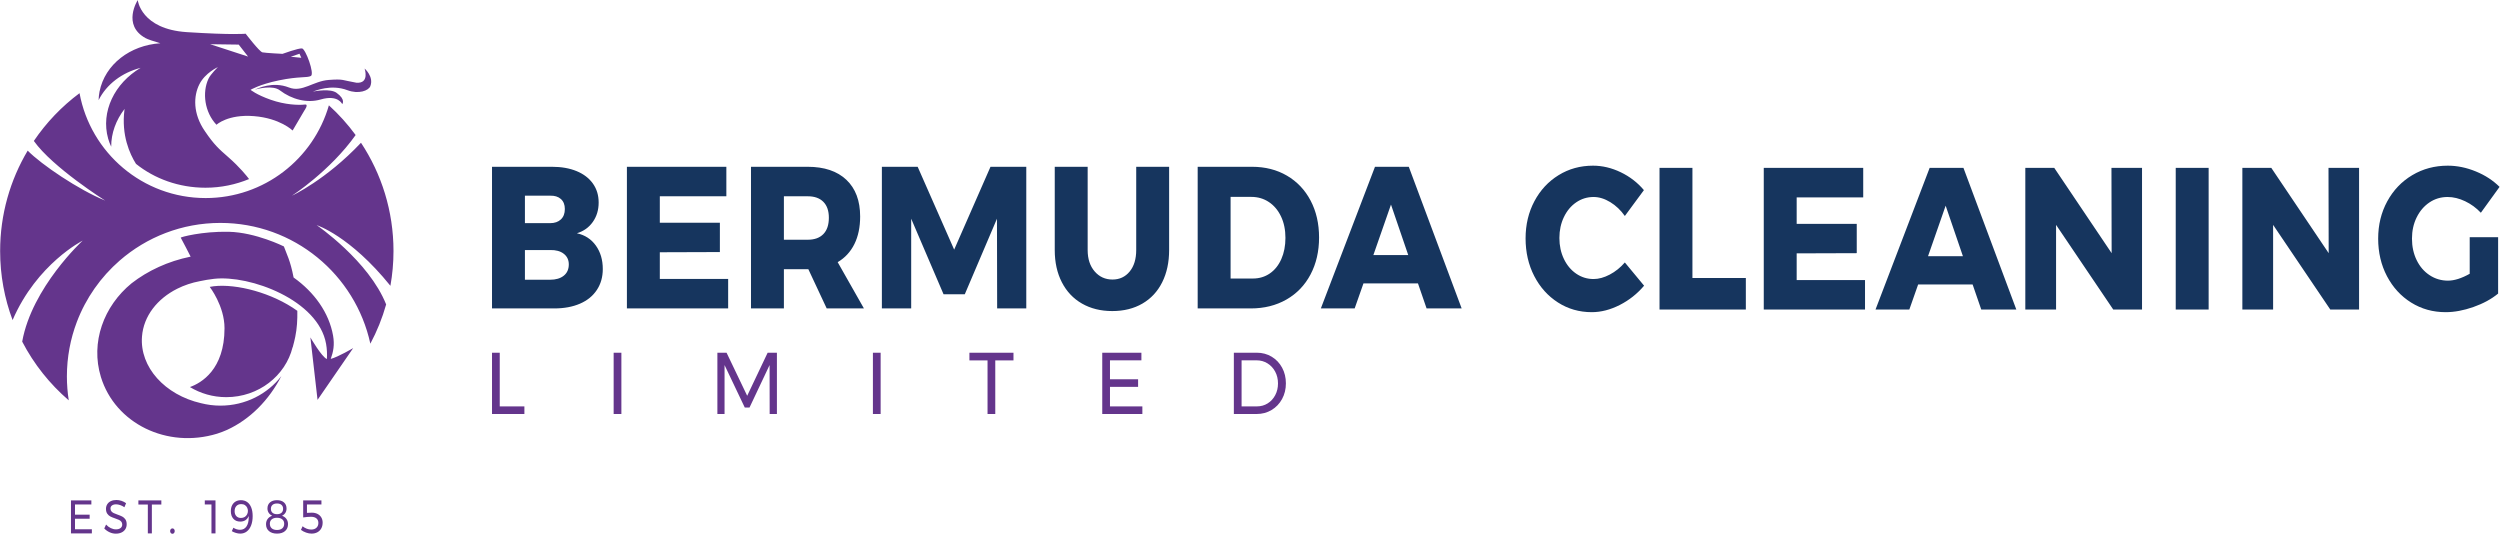 <?xml version="1.0" encoding="UTF-8" standalone="no"?>
<!DOCTYPE svg PUBLIC "-//W3C//DTD SVG 1.1//EN" "http://www.w3.org/Graphics/SVG/1.1/DTD/svg11.dtd">
<svg width="100%" height="100%" viewBox="0 0 2433 520" version="1.1" xmlns="http://www.w3.org/2000/svg" xmlns:xlink="http://www.w3.org/1999/xlink" xml:space="preserve" xmlns:serif="http://www.serif.com/" style="fill-rule:evenodd;clip-rule:evenodd;stroke-linejoin:round;stroke-miterlimit:2;">
    <g transform="matrix(1,0,0,1,-1655.26,-1312.5)">
        <g transform="matrix(4.167,0,0,4.167,0,0)">
            <g transform="matrix(1,0,0,1,512.14,397.35)">
                <path d="M0,14.315L7.563,14.315L7.563,12.536L1.806,12.536L1.806,0L0,0L0,14.315ZM28.408,14.315L30.214,14.315L30.214,0L28.408,0L28.408,14.315ZM52.635,14.315L54.309,14.315L54.309,2.884L59.031,12.802L60.141,12.802L64.826,2.884L64.845,14.315L66.538,14.315L66.538,0L64.374,0L59.596,10.061L54.779,0L52.635,0L52.635,14.315ZM88.958,14.315L90.764,14.315L90.764,0L88.958,0L88.958,14.315ZM111.497,1.8L115.73,1.8L115.73,14.315L117.536,14.315L117.536,1.8L121.788,1.8L121.788,0L111.497,0L111.497,1.8ZM142.52,14.315L151.889,14.315L151.889,12.536L144.326,12.536L144.326,7.976L150.892,7.976L150.892,6.196L144.326,6.196L144.326,1.779L151.664,1.779L151.664,0L142.52,0L142.52,14.315ZM178.618,0L173.256,0L173.256,14.315L178.562,14.315C179.853,14.315 181.02,14.005 182.061,13.385C183.102,12.764 183.92,11.909 184.516,10.818C185.112,9.728 185.41,8.507 185.41,7.158C185.41,5.808 185.115,4.588 184.526,3.497C183.936,2.407 183.124,1.551 182.089,0.931C181.054,0.31 179.897,0 178.618,0M178.656,12.536L175.062,12.536L175.062,1.779L178.58,1.779C179.508,1.779 180.352,2.015 181.111,2.485C181.87,2.955 182.468,3.599 182.908,4.417C183.346,5.235 183.566,6.156 183.566,7.178C183.566,8.187 183.35,9.1 182.917,9.918C182.484,10.736 181.895,11.377 181.148,11.841C180.402,12.304 179.571,12.536 178.656,12.536" style="fill:rgb(100,53,140);fill-rule:nonzero;"/>
            </g>
            <g transform="matrix(1,0,0,1,776.713,376.13)">
                <path d="M0,-10.712L4.452,-16.753C2.968,-18.514 1.162,-19.906 -0.966,-20.929C-3.094,-21.951 -5.25,-22.463 -7.434,-22.463C-10.402,-22.463 -13.083,-21.723 -15.477,-20.245C-17.871,-18.766 -19.755,-16.736 -21.126,-14.157C-22.498,-11.577 -23.184,-8.683 -23.184,-5.474C-23.184,-2.233 -22.512,0.693 -21.168,3.304C-19.824,5.916 -17.976,7.976 -15.624,9.486C-13.272,10.996 -10.641,11.751 -7.728,11.751C-5.572,11.751 -3.395,11.192 -1.197,10.076C1.001,8.959 2.898,7.457 4.494,5.569L0,0.142C-1.036,1.338 -2.212,2.282 -3.528,2.974C-4.844,3.666 -6.104,4.012 -7.308,4.012C-8.793,4.012 -10.143,3.595 -11.361,2.761C-12.579,1.928 -13.539,0.779 -14.238,-0.684C-14.938,-2.147 -15.288,-3.775 -15.288,-5.568C-15.288,-7.361 -14.938,-8.99 -14.238,-10.452C-13.539,-11.915 -12.579,-13.063 -11.361,-13.897C-10.143,-14.731 -8.793,-15.148 -7.308,-15.148C-6.021,-15.148 -4.718,-14.747 -3.402,-13.945C-2.086,-13.142 -0.952,-12.064 0,-10.712M8.097,11.138L28.257,11.138L28.257,3.776L15.783,3.776L15.783,-21.944L8.097,-21.944L8.097,11.138ZM32.444,11.138L56.091,11.138L56.091,4.248L40.13,4.248L40.13,-1.982L54.159,-2.029L54.159,-8.872L40.13,-8.872L40.13,-15.054L55.671,-15.054L55.671,-21.944L32.444,-21.944L32.444,11.138ZM91.429,11.138L79.081,-21.944L71.185,-21.944L58.543,11.138L66.439,11.138L68.497,5.286L81.223,5.286L83.239,11.138L91.429,11.138ZM74.923,-13.119L78.955,-1.321L70.807,-1.321L74.923,-13.119ZM113.689,-2.029L100.291,-21.944L93.529,-21.944L93.529,11.138L100.711,11.138L100.711,-8.636L114.067,11.138L120.787,11.138L120.787,-21.944L113.647,-21.944L113.689,-2.029ZM128.658,11.138L136.344,11.138L136.344,-21.943L128.658,-21.943L128.658,11.138ZM164.379,-2.029L150.981,-21.944L144.219,-21.944L144.219,11.138L151.401,11.138L151.401,-8.636L164.757,11.138L171.477,11.138L171.477,-21.944L164.337,-21.944L164.379,-2.029ZM197.315,2.785C195.411,3.855 193.717,4.389 192.233,4.389C190.665,4.389 189.237,3.965 187.949,3.115C186.661,2.266 185.653,1.094 184.925,-0.401C184.197,-1.895 183.833,-3.57 183.833,-5.427C183.833,-7.251 184.197,-8.903 184.925,-10.382C185.653,-11.86 186.647,-13.024 187.907,-13.874C189.167,-14.723 190.581,-15.148 192.149,-15.148C193.493,-15.148 194.858,-14.818 196.244,-14.157C197.63,-13.496 198.855,-12.6 199.919,-11.467L204.287,-17.508C202.775,-19.018 200.927,-20.221 198.743,-21.118C196.559,-22.014 194.375,-22.463 192.191,-22.463C189.139,-22.463 186.374,-21.723 183.896,-20.245C181.418,-18.766 179.472,-16.729 178.058,-14.133C176.644,-11.538 175.937,-8.636 175.937,-5.427C175.937,-2.186 176.623,0.74 177.995,3.351C179.367,5.963 181.25,8.016 183.644,9.51C186.038,11.004 188.719,11.751 191.687,11.751C193.731,11.751 195.894,11.35 198.176,10.548C200.458,9.746 202.383,8.7 203.951,7.41L203.951,-5.757L197.315,-5.757L197.315,2.785Z" style="fill:rgb(22,53,94);fill-rule:nonzero;"/>
            </g>
            <g transform="matrix(1,0,0,1,526.126,387.622)">
                <path d="M0,-33.695L-13.986,-33.695L-13.986,-0.614L0.546,-0.614C2.842,-0.614 4.844,-0.983 6.552,-1.723C8.26,-2.462 9.576,-3.531 10.5,-4.932C11.424,-6.331 11.886,-7.959 11.886,-9.816C11.886,-11.955 11.347,-13.78 10.269,-15.29C9.191,-16.8 7.714,-17.76 5.838,-18.169C7.406,-18.641 8.645,-19.521 9.555,-20.812C10.465,-22.101 10.92,-23.611 10.92,-25.342C10.92,-27.041 10.472,-28.519 9.576,-29.778C8.68,-31.036 7.413,-32.003 5.775,-32.68C4.137,-33.357 2.212,-33.695 0,-33.695M-0.42,-20.529L-6.3,-20.529L-6.3,-26.947L-0.42,-26.947C0.644,-26.978 1.484,-26.718 2.1,-26.168C2.716,-25.617 3.024,-24.838 3.024,-23.832C3.024,-22.794 2.716,-21.983 2.1,-21.402C1.484,-20.819 0.644,-20.529 -0.42,-20.529M-0.42,-7.315L-6.3,-7.315L-6.3,-14.252L-0.42,-14.252C0.924,-14.283 1.988,-13.993 2.772,-13.379C3.556,-12.766 3.948,-11.94 3.948,-10.901C3.948,-9.769 3.556,-8.888 2.772,-8.259C1.988,-7.629 0.924,-7.315 -0.42,-7.315M17.518,-0.614L41.164,-0.614L41.164,-7.504L25.204,-7.504L25.204,-13.733L39.232,-13.78L39.232,-20.623L25.204,-20.623L25.204,-26.805L40.744,-26.805L40.744,-33.695L17.518,-33.695L17.518,-0.614ZM72.874,-0.614L66.742,-11.421C68.45,-12.427 69.752,-13.835 70.648,-15.644C71.544,-17.453 71.992,-19.6 71.992,-22.086C71.992,-25.767 70.921,-28.622 68.779,-30.651C66.637,-32.68 63.619,-33.695 59.728,-33.695L46.498,-33.695L46.498,-0.614L54.184,-0.614L54.184,-9.769L59.896,-9.769L64.18,-0.614L72.874,-0.614ZM54.184,-26.805L59.77,-26.805C61.338,-26.805 62.548,-26.372 63.403,-25.507C64.257,-24.642 64.684,-23.407 64.684,-21.803C64.684,-20.135 64.257,-18.861 63.403,-17.98C62.548,-17.099 61.338,-16.659 59.77,-16.659L54.184,-16.659L54.184,-26.805ZM77.066,-0.614L83.912,-0.614L83.912,-21.567L91.472,-3.917L96.428,-3.917L103.946,-21.567L103.988,-0.614L110.792,-0.614L110.792,-33.695L102.434,-33.695L93.95,-14.346L85.424,-33.695L77.066,-33.695L77.066,-0.614ZM125.127,-14.252L125.127,-33.695L117.44,-33.695L117.44,-14.252C117.44,-11.389 117.993,-8.88 119.099,-6.725C120.205,-4.57 121.773,-2.91 123.804,-1.746C125.833,-0.583 128.193,0 130.881,0C133.569,0 135.913,-0.583 137.916,-1.746C139.917,-2.91 141.458,-4.57 142.536,-6.725C143.613,-8.88 144.153,-11.389 144.153,-14.252L144.153,-33.695L136.467,-33.695L136.467,-14.252C136.467,-12.144 135.955,-10.469 134.934,-9.226C133.911,-7.983 132.574,-7.362 130.923,-7.362C129.243,-7.362 127.857,-7.991 126.765,-9.25C125.673,-10.508 125.127,-12.176 125.127,-14.252M163.506,-33.695L150.822,-33.695L150.822,-0.614L163.212,-0.614C166.348,-0.614 169.127,-1.305 171.549,-2.69C173.971,-4.074 175.847,-6.025 177.177,-8.542C178.507,-11.059 179.172,-13.937 179.172,-17.178C179.172,-20.418 178.514,-23.289 177.198,-25.79C175.882,-28.292 174.041,-30.234 171.675,-31.619C169.309,-33.003 166.586,-33.695 163.506,-33.695M163.716,-7.598L158.508,-7.598L158.508,-26.663L163.338,-26.663C164.878,-26.663 166.25,-26.262 167.454,-25.46C168.658,-24.658 169.603,-23.533 170.289,-22.086C170.975,-20.638 171.318,-18.971 171.318,-17.084C171.318,-15.227 170.996,-13.575 170.352,-12.128C169.708,-10.681 168.812,-9.564 167.664,-8.778C166.516,-7.991 165.2,-7.598 163.716,-7.598M212.474,-0.614L200.126,-33.695L192.23,-33.695L179.588,-0.614L187.484,-0.614L189.542,-6.465L202.268,-6.465L204.284,-0.614L212.474,-0.614ZM195.968,-24.87L200,-13.072L191.852,-13.072L195.968,-24.87Z" style="fill:rgb(22,53,94);fill-rule:nonzero;"/>
            </g>
            <g transform="matrix(1,0,0,1,483.72,399.723)">
                <path d="M0,-64.62C0.869,-66.855 -1.338,-68.743 -1.338,-68.743C-1.338,-68.743 -0.094,-65.181 -3.261,-65.431C-6.68,-66.015 -6.099,-66.347 -9.722,-66.078C-13.345,-65.809 -15.914,-63.102 -19.004,-64.315C-22.794,-65.802 -26.236,-64.108 -26.988,-63.816C-26.233,-64.03 -22.789,-64.911 -21.135,-63.651C-18.318,-61.506 -14.756,-60.596 -11.605,-61.515C-7.493,-62.716 -6.564,-60.426 -6.564,-60.426C-6.564,-60.426 -5.652,-61.463 -7.889,-63.07C-9.341,-64.112 -12.835,-63.472 -13.441,-63.351C-12.8,-63.545 -9.201,-65.137 -5.345,-63.682C-2.745,-62.701 -0.41,-63.565 0,-64.62M-13.886,-67.002C-12.963,-67.471 -15.12,-73.348 -15.955,-73.439C-16.79,-73.53 -20.513,-72.171 -20.513,-72.171C-20.513,-72.171 -24.512,-72.371 -25.208,-72.523C-25.908,-72.682 -29.113,-76.873 -29.113,-76.873C-29.113,-76.873 -32.079,-76.551 -42.835,-77.242C-53.592,-77.932 -54.323,-84.723 -54.323,-84.723C-54.323,-84.723 -58.068,-78.893 -52.477,-75.835C-51.955,-75.549 -50.62,-75.111 -49.035,-74.645C-56.05,-74.194 -61.973,-69.752 -63.245,-63.355C-63.378,-62.687 -63.436,-62.021 -63.462,-61.357C-61.598,-65.079 -57.986,-67.789 -53.647,-68.901C-59.722,-65.321 -63.005,-58.658 -61.23,-52.365C-61.045,-51.71 -60.795,-51.089 -60.516,-50.486C-60.537,-53.636 -59.396,-56.719 -57.389,-59.319C-57.398,-59.249 -57.414,-59.183 -57.422,-59.112C-58.176,-53.182 -56.189,-48.8 -54.727,-46.475C-50.417,-43.026 -44.744,-40.906 -38.491,-40.906C-34.848,-40.906 -31.416,-41.651 -28.317,-42.929C-28.796,-43.567 -30.472,-45.696 -33.194,-48.066C-35.382,-49.972 -36.499,-50.967 -38.611,-54.074C-41.501,-58.228 -41.294,-62.36 -39.926,-65.066C-38.558,-67.772 -35.591,-69.079 -35.591,-69.079C-35.591,-69.079 -37.281,-67.454 -37.793,-66.368C-39.309,-63.154 -38.716,-58.546 -35.931,-55.609C-35.931,-55.609 -33.306,-58.11 -27.192,-57.627C-21.078,-57.145 -18.148,-54.267 -18.148,-54.267L-15.402,-58.937C-15.402,-58.937 -14.297,-60.456 -15.275,-60.336C-16.766,-60.152 -19.927,-60.276 -23.259,-61.447C-26.647,-62.638 -27.971,-63.771 -27.971,-63.771C-27.971,-63.771 -25.899,-65.04 -21.341,-65.981C-16.579,-66.964 -14.81,-66.526 -13.886,-67.002M-28.553,-71.534L-37.409,-74.423L-30.737,-74.331L-28.553,-71.534ZM-16.117,-71.252L-18.579,-71.497L-16.543,-72.196L-16.117,-71.252ZM-67.914,-62.988C-72.067,-59.898 -75.678,-56.122 -78.585,-51.83C-74.207,-45.654 -61.935,-37.905 -61.935,-37.905C-68.123,-40.422 -76.814,-46.305 -80.022,-49.568C-84.109,-42.702 -86.458,-34.682 -86.458,-26.112C-86.458,-20.439 -85.429,-15.007 -83.549,-9.992C-77.878,-23.154 -67.179,-28.556 -67.179,-28.556C-67.179,-28.556 -79.032,-17.647 -81.306,-4.964C-78.58,0.279 -74.877,4.933 -70.432,8.75C-70.717,6.929 -70.866,5.062 -70.866,3.161C-70.866,-1.32 -70.044,-5.608 -68.543,-9.562C-66.427,-15.134 -62.962,-20.041 -58.547,-23.885C-52.251,-29.366 -44.024,-32.685 -35.021,-32.685C-17.847,-32.685 -3.496,-20.606 0.005,-4.481C1.548,-7.365 2.79,-10.435 3.694,-13.646C-0.362,-23.836 -12.53,-32.169 -12.53,-32.169C-12.53,-32.169 -4.768,-29.71 4.691,-18C5.16,-20.633 5.41,-23.343 5.41,-26.112C5.41,-35.46 2.616,-44.155 -2.181,-51.409C-10.366,-42.717 -18.299,-39.046 -18.299,-39.046C-18.299,-39.046 -9.383,-44.815 -3.432,-53.21C-5.275,-55.729 -7.369,-58.054 -9.676,-60.146C-13.279,-47.643 -24.797,-38.493 -38.461,-38.493C-53.139,-38.493 -65.344,-49.053 -67.914,-62.988M-62.928,3.283C-59.6,14.169 -47.447,20.103 -35.784,16.537C-34.98,16.291 -34.219,15.978 -33.466,15.655C-28.02,13.151 -23.666,8.669 -20.773,3.087C-24.001,7.25 -29.147,9.988 -35.015,9.988C-36.589,9.988 -38.106,9.78 -39.555,9.414C-47.934,7.49 -53.892,1.017 -53.326,-6.168C-52.949,-10.964 -49.741,-14.982 -45.106,-17.31C-45.094,-17.315 -45.083,-17.321 -45.071,-17.327C-43.464,-18.13 -41.691,-18.731 -39.798,-19.085C-38.742,-19.312 -37.655,-19.496 -36.532,-19.625C-28.115,-20.586 -12.136,-14.663 -10.334,-4.443C-10.124,-3.254 -10.069,-2.068 -10.142,-0.895C-11.378,-1.391 -14,-5.949 -14,-5.949L-12.327,8.641L-4.001,-3.456C-4.001,-3.456 -7.462,-1.396 -9.245,-0.924C-8.643,-2.58 -8.32,-4.206 -8.701,-6.368C-9.645,-11.717 -13.073,-16.495 -17.919,-19.938C-18.68,-23.924 -19.566,-25.447 -20.187,-27.193C-20.187,-27.193 -26.758,-30.478 -33.055,-30.615C-39.351,-30.752 -44.371,-29.35 -44.28,-29.246C-44.188,-29.142 -41.968,-24.812 -41.968,-24.812C-47.28,-23.731 -51.985,-21.514 -55.761,-18.583C-62.268,-13.261 -65.395,-4.786 -62.928,3.283M-18.155,-3.647L-18.128,-3.647C-17.906,-4.44 -17.709,-5.243 -17.538,-6.056C-17.129,-8.009 -17.011,-10.08 -17.049,-12.154C-22.919,-16.372 -31.226,-18.508 -36.532,-17.901C-36.866,-17.863 -37.18,-17.794 -37.51,-17.747C-37.51,-17.747 -34.054,-13.301 -34.054,-8.093C-34.054,1.563 -39.471,4.692 -42.133,5.648C-39.68,7.13 -36.783,8.007 -33.651,8.007C-26.106,8.007 -19.822,3.027 -18.155,-3.647" style="fill:rgb(100,53,140);fill-rule:nonzero;"/>
            </g>
            <g transform="matrix(1,0,0,1,413.806,431.847)">
                <path d="M0,7.697L4.88,7.697L4.88,6.739L0.941,6.739L0.941,4.283L4.361,4.283L4.361,3.326L0.941,3.326L0.941,0.947L4.763,0.947L4.763,-0.011L0,-0.011L0,7.697ZM12.48,1.597L12.872,0.65C12.565,0.422 12.214,0.241 11.819,0.105C11.424,-0.031 11.02,-0.099 10.609,-0.099C10.125,-0.099 9.7,-0.015 9.335,0.154C8.969,0.323 8.684,0.565 8.482,0.881C8.279,1.197 8.178,1.56 8.178,1.971C8.178,2.441 8.278,2.819 8.477,3.105C8.676,3.392 8.92,3.608 9.207,3.755C9.495,3.902 9.867,4.052 10.324,4.206C10.697,4.331 10.992,4.445 11.211,4.548C11.43,4.651 11.611,4.79 11.755,4.966C11.899,5.142 11.971,5.366 11.971,5.638C11.971,5.983 11.839,6.256 11.574,6.458C11.309,6.66 10.948,6.761 10.491,6.761C10.105,6.761 9.709,6.664 9.3,6.469C8.892,6.275 8.524,5.998 8.198,5.638L7.776,6.552C8.123,6.919 8.534,7.213 9.011,7.433C9.488,7.653 9.978,7.763 10.481,7.763C10.978,7.763 11.417,7.673 11.799,7.493C12.182,7.314 12.479,7.058 12.691,6.728C12.903,6.398 13.01,6.012 13.01,5.572C13.01,5.095 12.908,4.711 12.706,4.421C12.503,4.131 12.258,3.913 11.971,3.766C11.683,3.619 11.308,3.465 10.844,3.303C10.471,3.171 10.181,3.056 9.972,2.957C9.762,2.858 9.586,2.722 9.442,2.549C9.299,2.377 9.227,2.155 9.227,1.883C9.227,1.582 9.346,1.345 9.584,1.173C9.823,1 10.141,0.914 10.54,0.914C10.827,0.914 11.143,0.971 11.486,1.085C11.829,1.199 12.16,1.369 12.48,1.597M15.746,0.958L17.951,0.958L17.951,7.697L18.892,7.697L18.892,0.958L21.106,0.958L21.106,-0.011L15.746,-0.011L15.746,0.958ZM23.698,6.53C23.548,6.53 23.421,6.589 23.316,6.706C23.212,6.823 23.159,6.974 23.159,7.157C23.159,7.341 23.212,7.493 23.316,7.614C23.421,7.736 23.548,7.796 23.698,7.796C23.849,7.796 23.974,7.736 24.076,7.614C24.177,7.493 24.228,7.341 24.228,7.157C24.228,6.974 24.177,6.823 24.076,6.706C23.974,6.589 23.849,6.53 23.698,6.53M31.254,0.947L32.812,0.947L32.812,7.697L33.753,7.697L33.753,-0.011L31.254,-0.011L31.254,0.947ZM37.936,6.376L37.563,7.179C37.844,7.348 38.164,7.486 38.524,7.592C38.883,7.699 39.223,7.752 39.543,7.752C40.124,7.752 40.634,7.583 41.072,7.246C41.509,6.908 41.846,6.431 42.081,5.814C42.316,5.197 42.434,4.482 42.434,3.667C42.434,2.889 42.324,2.221 42.106,1.663C41.887,1.105 41.572,0.679 41.16,0.385C40.748,0.092 40.262,-0.055 39.7,-0.055C39.229,-0.055 38.816,0.048 38.46,0.253C38.104,0.459 37.828,0.754 37.632,1.14C37.436,1.525 37.338,1.978 37.338,2.5C37.338,3.248 37.534,3.843 37.926,4.283C38.318,4.724 38.854,4.944 39.533,4.944C40.01,4.944 40.417,4.834 40.753,4.614C41.09,4.394 41.34,4.071 41.503,3.645C41.509,3.718 41.513,3.825 41.513,3.964C41.513,4.86 41.338,5.566 40.988,6.084C40.639,6.601 40.137,6.86 39.484,6.86C39.216,6.86 38.947,6.818 38.676,6.734C38.404,6.649 38.158,6.53 37.936,6.376M39.758,0.859C40.105,0.859 40.396,0.938 40.631,1.096C40.866,1.254 41.041,1.455 41.155,1.701C41.269,1.947 41.327,2.195 41.327,2.445C41.327,2.738 41.261,3.012 41.13,3.265C41,3.518 40.812,3.72 40.567,3.871C40.322,4.021 40.033,4.096 39.7,4.096C39.249,4.096 38.889,3.953 38.622,3.667C38.354,3.381 38.22,2.995 38.22,2.511C38.22,1.997 38.36,1.593 38.641,1.299C38.922,1.006 39.295,0.859 39.758,0.859M48.112,-0.055C47.426,-0.055 46.884,0.118 46.485,0.463C46.087,0.808 45.887,1.277 45.887,1.872C45.887,2.261 45.984,2.601 46.176,2.891C46.369,3.181 46.642,3.41 46.995,3.579C46.544,3.733 46.191,3.983 45.936,4.328C45.682,4.673 45.554,5.084 45.554,5.561C45.554,6.236 45.784,6.77 46.245,7.163C46.706,7.556 47.331,7.752 48.122,7.752C48.912,7.752 49.538,7.554 49.998,7.157C50.459,6.761 50.689,6.221 50.689,5.539C50.689,5.069 50.565,4.663 50.317,4.322C50.069,3.981 49.726,3.733 49.288,3.579C49.621,3.425 49.881,3.203 50.067,2.913C50.253,2.623 50.346,2.287 50.346,1.905C50.346,1.296 50.147,0.817 49.749,0.468C49.35,0.119 48.804,-0.055 48.112,-0.055M48.122,0.716C48.573,0.716 48.922,0.826 49.17,1.046C49.419,1.266 49.543,1.571 49.543,1.96C49.543,2.357 49.419,2.665 49.17,2.885C48.922,3.105 48.573,3.215 48.122,3.215C47.671,3.215 47.32,3.105 47.068,2.885C46.817,2.665 46.691,2.357 46.691,1.96C46.691,1.571 46.817,1.266 47.068,1.046C47.32,0.826 47.671,0.716 48.122,0.716M48.112,4.052C48.641,4.052 49.054,4.177 49.352,4.427C49.649,4.676 49.798,5.018 49.798,5.451C49.798,5.906 49.649,6.262 49.352,6.519C49.054,6.776 48.644,6.904 48.122,6.904C47.593,6.904 47.181,6.776 46.887,6.519C46.593,6.262 46.446,5.902 46.446,5.44C46.446,5.007 46.593,4.667 46.887,4.421C47.181,4.175 47.589,4.052 48.112,4.052M56.261,2.863C55.803,2.863 55.421,2.878 55.114,2.907L55.114,0.947L58.495,0.947L58.495,-0.011L54.232,-0.011L54.232,3.975C54.467,3.931 54.777,3.894 55.163,3.865C55.548,3.836 55.842,3.821 56.045,3.821C56.6,3.821 57.028,3.948 57.329,4.201C57.629,4.454 57.78,4.805 57.78,5.252C57.78,5.73 57.629,6.108 57.329,6.387C57.028,6.666 56.62,6.805 56.104,6.805C55.764,6.805 55.418,6.739 55.065,6.607C54.712,6.475 54.389,6.284 54.095,6.034L53.713,6.882C54.065,7.146 54.466,7.358 54.913,7.515C55.361,7.673 55.787,7.752 56.192,7.752C56.708,7.752 57.162,7.646 57.554,7.433C57.946,7.22 58.248,6.919 58.461,6.53C58.673,6.141 58.779,5.689 58.779,5.175C58.779,4.735 58.676,4.339 58.471,3.986C58.265,3.634 57.971,3.359 57.589,3.16C57.206,2.962 56.764,2.863 56.261,2.863" style="fill:rgb(100,53,140);fill-rule:nonzero;"/>
            </g>
        </g>
    </g>
</svg>
